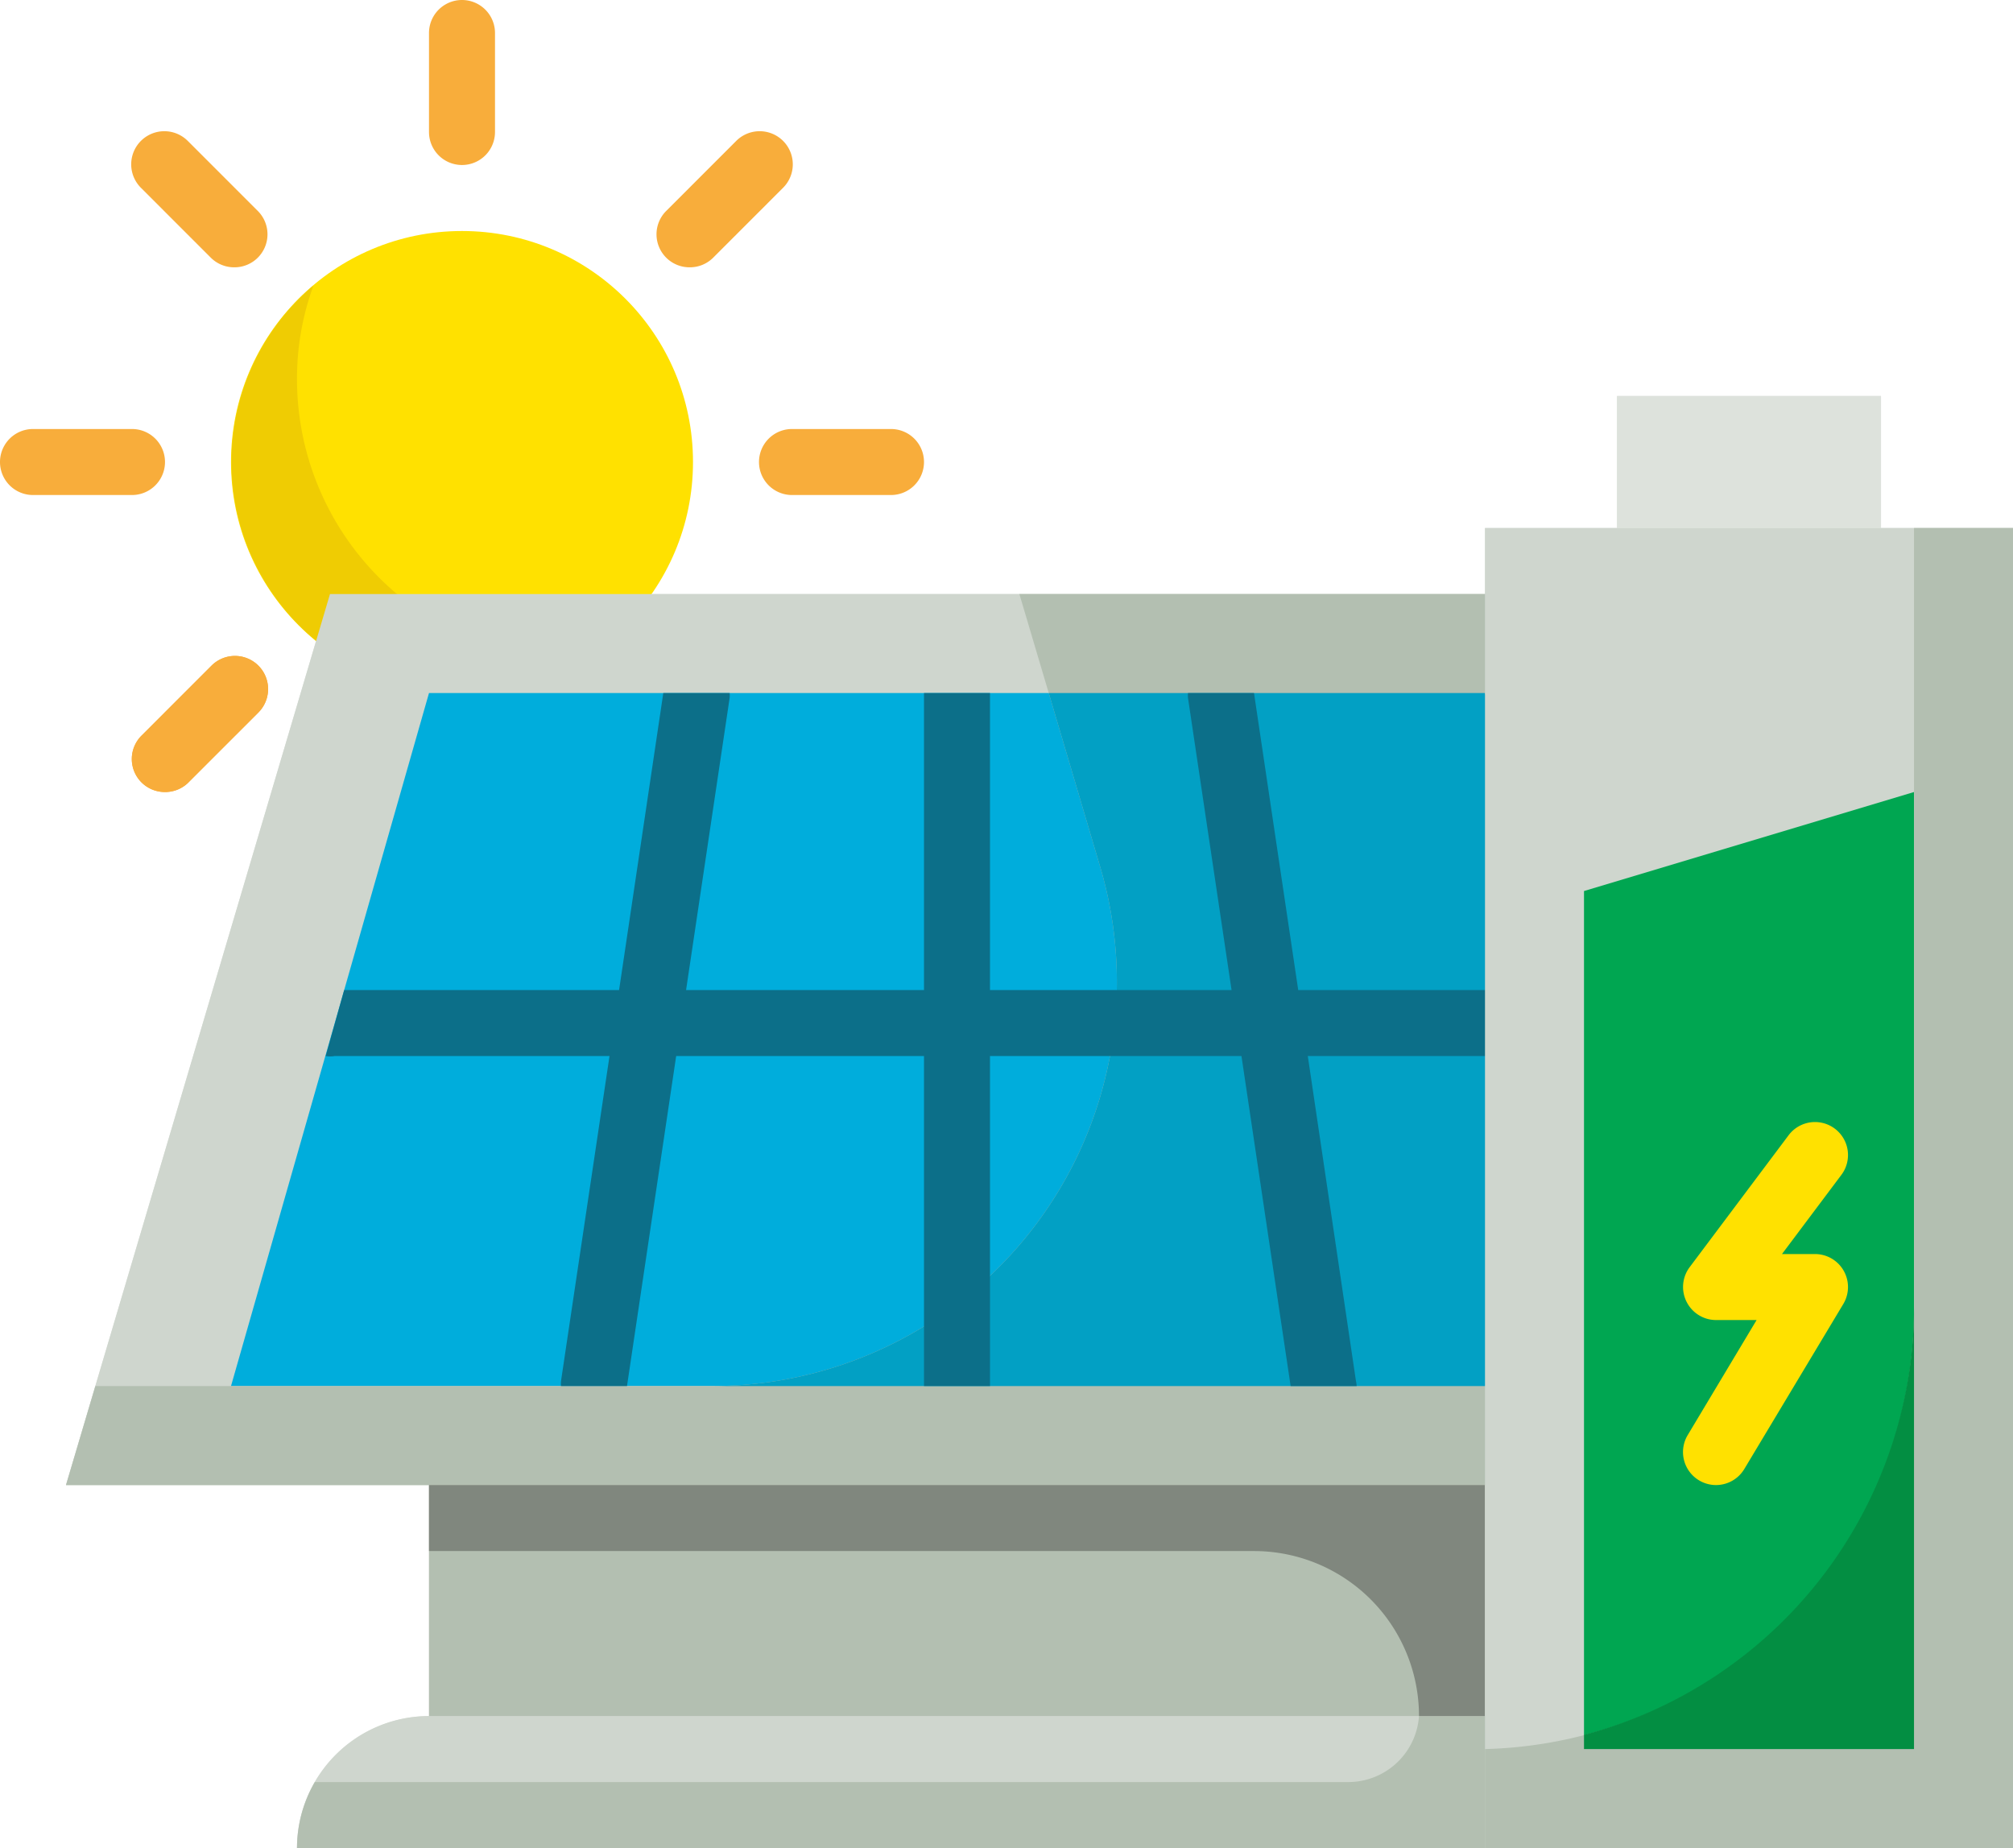 <?xml version="1.0" encoding="UTF-8"?><svg xmlns="http://www.w3.org/2000/svg" xmlns:xlink="http://www.w3.org/1999/xlink" height="56.0" preserveAspectRatio="xMidYMid meet" version="1.0" viewBox="1.0 2.0 61.0 56.0" width="61.0" zoomAndPan="magnify"><g data-name="Fill Color"><g><path d="M58,18V14H50v4H46v2H11L3,47H14v7a4,4,0,0,0-3.45,2h0a3.18,3.18,0,0,0-.16.32l-.09.21a3.65,3.65,0,0,0-.18.56c0,.07,0,.14,0,.2A4.17,4.17,0,0,0,10,58H62V18Z" fill="#dde2dc"/></g><g><circle cx="15" cy="16" fill="#ffe100" r="7"/></g><g><path d="M18.6,22A6.88,6.88,0,0,1,15,23a7,7,0,0,1-4.5-12.35A8.17,8.17,0,0,0,10,13.5,8.51,8.51,0,0,0,18.5,22Z" fill="#efcc03"/></g><g><path d="M15,7a1,1,0,0,1-1-1V3a1,1,0,0,1,2,0V6A1,1,0,0,1,15,7Z" fill="#f8ad3b"/></g><g><path d="M15,30a1,1,0,0,1-1-1V26a1,1,0,0,1,2,0v3A1,1,0,0,1,15,30Z" fill="#f8ad3b"/></g><g><path d="M28,17H25a1,1,0,0,1,0-2h3a1,1,0,0,1,0,2Z" fill="#f8ad3b"/></g><g><path d="M5,17H2a1,1,0,0,1,0-2H5a1,1,0,0,1,0,2Z" fill="#f8ad3b"/></g><g><path d="M21.9,10.1a1,1,0,0,1-.71-.29,1,1,0,0,1,0-1.42l2.12-2.12a1,1,0,0,1,1.42,1.42L22.61,9.81A1,1,0,0,1,21.9,10.1Z" fill="#f8ad3b"/></g><g><path d="M6,26a1,1,0,0,1-.71-.29,1,1,0,0,1,0-1.42l2.12-2.12a1,1,0,1,1,1.42,1.42L6.69,25.73A1,1,0,0,1,6,26Z" fill="#f8ad3b"/></g><g><path d="M6,26a1,1,0,0,1-.71-.29,1,1,0,0,1,0-1.42l2.12-2.12a1,1,0,1,1,1.42,1.42L6.69,25.73A1,1,0,0,1,6,26Z" fill="#f8ad3b"/></g><g><path d="M24.1,26a1,1,0,0,1-.71-.29l-2.12-2.12a1,1,0,1,1,1.42-1.42l2.12,2.12a1,1,0,0,1,0,1.42A1,1,0,0,1,24.1,26Z" fill="#f8ad3b"/></g><g><path d="M8.1,10.1a1,1,0,0,1-.71-.29L5.27,7.69A1,1,0,0,1,6.69,6.27L8.81,8.39a1,1,0,0,1,0,1.42A1,1,0,0,1,8.1,10.1Z" fill="#f8ad3b"/></g><g><path d="M3 47L57 47 49 20 11 20 3 47z" fill="#cfd6ce"/></g><g><path d="M52 44L8 44 10.87 33.96 11.43 32 14 23 46 23 52 44z" fill="#00addc"/></g><g><path d="M57,47H3l.89-3h18.7A12.25,12.25,0,0,0,34.34,28.27L32.78,23l-.89-3H49Z" fill="#b3bfb1"/></g><g><path d="M52,44H22.59A12.25,12.25,0,0,0,34.34,28.27L32.78,23H46Z" fill="#02a0c4"/></g><g><path d="M14,54H46a4,4,0,0,1,4,4v0a0,0,0,0,1,0,0H10a0,0,0,0,1,0,0v0A4,4,0,0,1,14,54Z" fill="#cfd6ce"/></g><g><path d="M50,58H10a4,4,0,0,1,.54-2h31.3A2.15,2.15,0,0,0,44,54h2a4,4,0,0,1,4,4Z" fill="#b3bfb1"/></g><g><path d="M14 47H46V54H14z" fill="#b3bfb1"/></g><g><path d="M46,47v7H44a5,5,0,0,0-5-5H14V47Z" fill="#80877e"/></g><g><path d="M29 23H31V44H29z" fill="#0c6f89"/></g><g><path d="M23.11,23a.76.76,0,0,1,0,.15L21.79,32l-.3,2L20,44H18a.76.76,0,0,1,0-.15L19.47,34l.29-2,1.34-9Z" fill="#0c6f89"/></g><g><path d="M42.11,44h-2L38.62,34l-.3-2L37,23.15A.76.76,0,0,1,37,23h2l1.34,9,.29,2,1.46,9.85A.76.76,0,0,1,42.11,44Z" fill="#0c6f89"/></g><g><path d="M47,33a1,1,0,0,1-1,1H11.14a.8.8,0,0,1-.27,0l.56-2H46A1,1,0,0,1,47,33Z" fill="#0c6f89"/></g><g><path d="M46 18H62V58H46z" fill="#cfd6ce"/></g><g><path d="M59 26L49 29 49 55 59 55 59 26z" fill="#00a651"/></g><g><path d="M62,18V58H46V55A13.34,13.34,0,0,0,59,41.6V18Z" fill="#b3bfb1"/></g><g><path d="M59,41.6V55H49v-.43A13.42,13.42,0,0,0,59,41.6Z" fill="#038e42"/></g><g><path d="M50 14H58V18H50z" fill="#dde2dc"/></g><g><path d="M53,47a1,1,0,0,1-.51-.14,1,1,0,0,1-.35-1.37L54.23,42H53a1,1,0,0,1-.89-.55,1,1,0,0,1,.09-1.05l3-4a1,1,0,1,1,1.6,1.2L55,40h1a1,1,0,0,1,.86,1.51l-3,5A1,1,0,0,1,53,47Z" fill="#ffe100"/></g></g></svg>